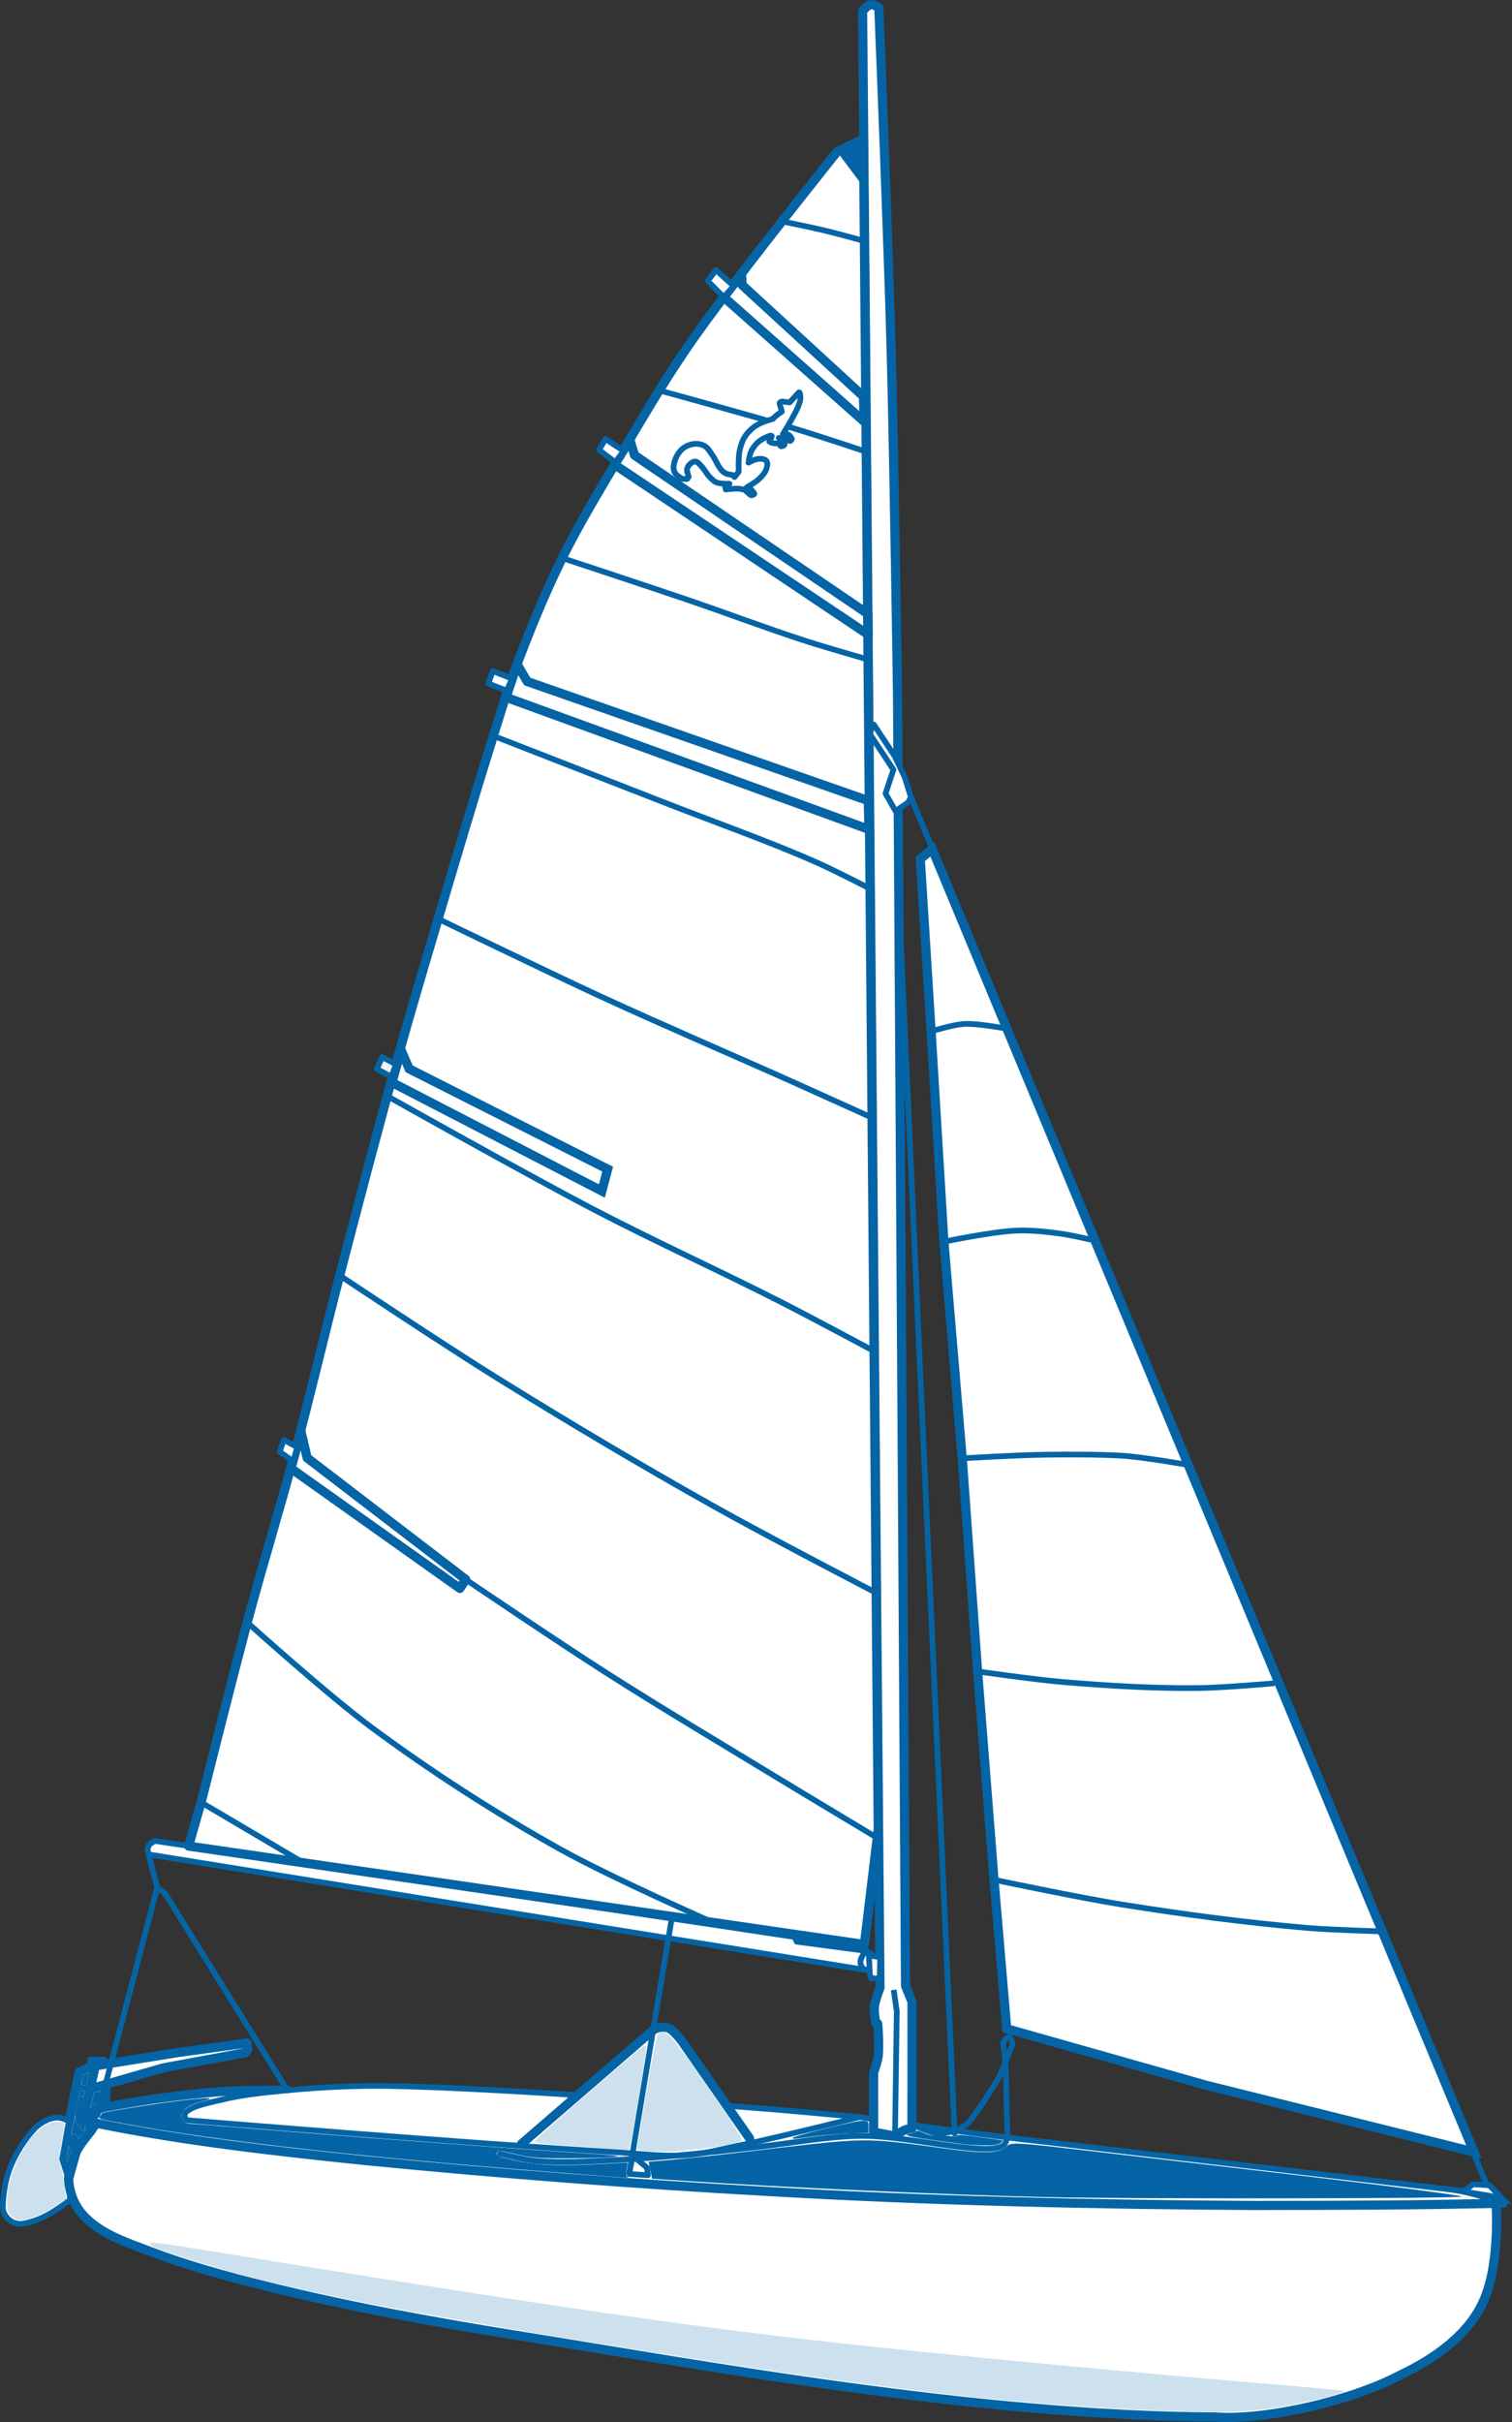<?xml version="1.0" encoding="UTF-8" standalone="no"?>
<!-- Created with Inkscape (http://www.inkscape.org/) -->

<svg
   width="43.774mm"
   height="70.073mm"
   viewBox="0 0 43.774 70.073"
   version="1.1"
   id="svg20052"
   sodipodi:docname="edel-furet-blue-transparent.svg"
   inkscape:version="1.1 (c68e22c387, 2021-05-23)"
   xmlns:inkscape="http://www.inkscape.org/namespaces/inkscape"
   xmlns:sodipodi="http://sodipodi.sourceforge.net/DTD/sodipodi-0.dtd"
   xmlns="http://www.w3.org/2000/svg"
   xmlns:svg="http://www.w3.org/2000/svg">
  <rect x="0" y="0" width="43.774" height="70.073" fill="#333333" stroke="none"/>
  <sodipodi:namedview
     id="namedview20054"
     pagecolor="#ffffff"
     bordercolor="#666666"
     borderopacity="1.0"
     inkscape:pageshadow="2"
     inkscape:pageopacity="0.0"
     inkscape:pagecheckerboard="0"
     inkscape:document-units="mm"
     showgrid="false"
     fit-margin-top="0"
     fit-margin-left="0"
     fit-margin-right="0"
     fit-margin-bottom="0"
     inkscape:zoom="2.1266375"
     inkscape:cx="77.822383"
     inkscape:cy="55.251541"
     inkscape:window-width="1912"
     inkscape:window-height="1008"
     inkscape:window-x="4"
     inkscape:window-y="31"
     inkscape:window-maximized="0"
     inkscape:current-layer="layer1" />
  <defs
     id="defs20049" />
  <g
     inkscape:label="Calque 1"
     inkscape:groupmode="layer"
     id="layer1"
     transform="translate(-173.767,-133.873)">
    <path
       style="display:inline;fill:#ffffff;fill-opacity:1;stroke:none;stroke-width:0.265px;stroke-linecap:butt;stroke-linejoin:miter;stroke-opacity:1"
       d="m 175.797,197.52 1.232,1.166 3.923,1.195 4.349,0.939 5.786,0.982 7.39,1.237 8.957,0.755 2.34,0.036 1.784,-0.276 2.225,-0.649 1.397,-0.812 0.765,-0.581 0.835,-1.047 0.275,-1.231 0.033,-1.487 -0.922,-0.487 -15.92,-1.893 -1.591,-0.245 -3.803,-0.336 -1.707,-2.241 h -0.318 l -2.456,2.075 -5.127,-0.392 -3.157,0.121 -1.852,0.02 -3.412,0.427 -0.504,0.279 0.229,0.226 -0.55,0.739 -0.246,0.881 0.046,0.598 v 0"
       id="path6495" />
    <path
       style="display:inline;fill:none;stroke:#0564a5;stroke-width:0.265px;stroke-linecap:round;stroke-linejoin:round;stroke-opacity:1"
       d="m 176.579,194.878 c 0,0 1.043,-0.187 1.62,-0.271 0.578,-0.085 1.389,-0.175 1.897,-0.215 0.693,-0.055 1.99,-0.042 1.99,-0.042"
       id="path20766"
       sodipodi:nodetypes="czsc" />
    <path
       style="display:inline;fill:#ffffff;fill-opacity:1;stroke:#0564a5;stroke-width:0.165;stroke-linecap:round;stroke-linejoin:round;stroke-miterlimit:4;stroke-dasharray:none;stroke-opacity:1"
       d="m 217.284,197.617 c 0,0 -0.953,-0.332 -1.45,-0.388 -0.44,-0.05 -11.833,-1.389 -11.833,-1.389 -1.528,-0.164 -3.755,-0.472 -5.346,-0.717 0,0 -0.706,0.177 -1.061,0.262 -0.822,0.196 -1.643,0.4 -2.471,0.571 -0.496,0.102 -0.991,0.237 -1.496,0.271 -0.698,0.048 -1.398,-0.05 -2.096,-0.091 -4.116,-0.243 -12.335,-0.92 -12.335,-0.92 -0.073,-0.017 -0.113,-0.166 -0.059,-0.219 0.203,-0.203 0.651,-0.275 0.992,-0.361 0.639,-0.161 1.301,-0.223 1.958,-0.286 0.935,-0.089 1.875,-0.136 2.814,-0.126 3.319,0.035 11.337,0.684 11.337,0.684 l 2.418,0.215"
       id="path19150"
       sodipodi:nodetypes="csscssssssssscc" />
    <path
       style="display:inline;fill:#ffffff;fill-opacity:1;stroke:#0564a5;stroke-width:0.265;stroke-linecap:round;stroke-linejoin:round;stroke-miterlimit:4;stroke-dasharray:none;stroke-opacity:1"
       d="m 195.467,195.739 -1.966,-2.821 c 0,0 -0.234,-0.312 -0.377,-0.367 -0.153,-0.06 -0.361,-0.02 -0.485,0.087 l -3.774,3.263"
       id="path21337"
       sodipodi:nodetypes="ccssc" />
    <path
       style="display:inline;fill:#0564a5;fill-opacity:1;stroke:none;stroke-width:0.049;stroke-linecap:round;stroke-linejoin:round;stroke-miterlimit:4;stroke-dasharray:none"
       d="m 204.052,197.44 c -2.751,-0.06 -7.466,-0.273 -10.592,-0.478 l -0.815,-0.054 -0.05,-0.246 -0.05,-0.246 0.631,-0.052 c 0.347,-0.029 1.21,-0.121 1.917,-0.204 3.982,-0.468 3.515,-0.461 6.215,-0.102 1.002,0.133 1.41,0.109 1.614,-0.096 0.111,-0.111 0.308,-0.101 2.164,0.116 1.123,0.131 4.04,0.472 6.482,0.757 2.442,0.285 4.474,0.55 4.515,0.588 0.065,0.061 -9.407,0.074 -12.032,0.017 z"
       id="path17683" />
    <path
       style="display:inline;fill:#0564a5;fill-opacity:1;stroke:none;stroke-width:0.017;stroke-linecap:round;stroke-linejoin:round;stroke-miterlimit:4;stroke-dasharray:none"
       d="m 191.148,196.825 c -6.664,-0.508 -11.074,-0.995 -13.951,-1.541 -0.625,-0.119 -0.571,-0.099 -0.523,-0.191 0.022,-0.043 0.05,-0.084 0.062,-0.091 0.043,-0.027 1.55,-0.267 2.086,-0.332 0.99,-0.121 1.261,-0.123 0.809,-0.004 -0.399,0.104 -0.603,0.245 -0.603,0.415 0,0.118 0.101,0.234 0.203,0.234 0.037,0 0.363,0.025 0.724,0.054 3.369,0.28 8.923,0.695 10.902,0.815 0.424,0.026 0.782,0.056 0.794,0.067 0.038,0.034 -0.794,0.068 -1.593,0.066 -0.789,-0.002 -0.939,-0.018 -1.554,-0.165 -0.259,-0.062 -0.292,-0.065 -0.33,-0.026 -0.065,0.065 -0.006,0.132 0.152,0.172 0.781,0.199 1.372,0.248 2.434,0.202 0.387,-0.017 0.814,-0.039 0.949,-0.048 0.212,-0.015 0.243,-0.012 0.23,0.024 -0.009,0.023 -0.024,0.11 -0.035,0.194 -0.017,0.132 -0.012,0.157 0.032,0.183 0.065,0.038 0.072,0.038 -0.789,-0.028 z"
       id="path17992" />
    <path
       style="display:inline;fill:#0564a5;fill-opacity:1;stroke:none;stroke-width:0.017;stroke-linecap:round;stroke-linejoin:round;stroke-miterlimit:4;stroke-dasharray:none"
       d="m 196.717,195.722 c 0.014,-0.043 1.816,-0.488 1.982,-0.49 0.202,-0.002 0.216,0.01 0.216,0.19 v 0.158 l -0.53,0.017 c -0.305,0.01 -0.753,0.046 -1.054,0.086 -0.605,0.08 -0.628,0.081 -0.614,0.038 z"
       id="path18031" />
    <path
       style="display:inline;fill:#0564a5;fill-opacity:1;stroke:none;stroke-width:0.017;stroke-linecap:round;stroke-linejoin:round;stroke-miterlimit:4;stroke-dasharray:none"
       d="m 201.614,195.903 c -0.174,-0.021 -0.601,-0.079 -0.948,-0.129 -0.628,-0.09 -0.766,-0.134 -0.548,-0.173 0.058,-0.01 0.126,-0.037 0.151,-0.059 0.041,-0.036 0.067,-0.032 0.234,0.038 0.167,0.07 0.223,0.079 0.504,0.082 0.174,0.002 0.339,0.013 0.366,0.024 0.03,0.013 0.067,0.005 0.096,-0.02 0.042,-0.036 0.118,-0.032 0.681,0.042 0.348,0.045 0.639,0.087 0.646,0.093 0.028,0.025 -0.081,0.098 -0.18,0.121 -0.152,0.035 -0.631,0.027 -1.002,-0.018 z"
       id="path18070" />
    <path
       style="display:inline;fill:none;stroke:#0564a5;stroke-width:0.165;stroke-linecap:round;stroke-linejoin:round;stroke-miterlimit:4;stroke-dasharray:none;stroke-opacity:1"
       d="m 176.777,193.459 h -0.397 v 0.85"
       id="path23425" />
    <path
       style="display:inline;fill:#ffffff;fill-opacity:1;stroke:#0564a5;stroke-width:0.265;stroke-linecap:round;stroke-linejoin:round;stroke-miterlimit:4;stroke-dasharray:none;stroke-opacity:1"
       d="m 176.521,193.661 -0.142,0.648 2.118,-0.608 2.384,-0.442 0.056,-0.073 -0.019,-0.202 -1.985,0.271 -2.559,0.411 -0.317,0.159 -0.468,2.311 c -0.029,0.145 -0.011,0.299 0.021,0.443 0.027,0.12 0.141,0.342 0.141,0.342 l 0.246,-0.881 0.405,-0.519 -0.091,-0.311 -0.071,-0.329 0.138,-0.573 -0.138,0.573 0.138,-0.573 0.456,-0.111 -0.012,0.598 -0.504,0.279 -0.078,-0.193"
       id="path23536"
       sodipodi:nodetypes="ccsscccccccccccccc" />
    <path
       style="display:inline;fill:none;stroke:#0564a5;stroke-width:0.165;stroke-linecap:round;stroke-linejoin:round;stroke-miterlimit:4;stroke-dasharray:none;stroke-opacity:1"
       d="m 175.979,194.25 0.401,0.06"
       id="path24480" />
    <path
       style="display:inline;fill:#ffffff;fill-opacity:1;stroke:#0564a5;stroke-width:0.165;stroke-linecap:round;stroke-linejoin:round;stroke-miterlimit:4;stroke-dasharray:none;stroke-opacity:1"
       d="m 175.76,195.239 c 0,0 -0.207,-0.101 -0.319,-0.101 -0.159,2.7e-4 -0.316,0.064 -0.453,0.145 -0.15,0.089 -0.271,0.224 -0.379,0.361 -0.231,0.294 -0.428,0.622 -0.56,0.971 -0.114,0.302 -0.171,0.628 -0.192,0.95 -0.007,0.106 -0.018,0.219 0.021,0.317 0.041,0.104 0.119,0.199 0.214,0.258 0.09,0.056 0.205,0.082 0.311,0.073 0.543,-0.088 0.958,-0.363 1.394,-0.694 l -0.046,-0.598 -0.183,-0.582 z"
       id="path24572"
       sodipodi:nodetypes="csssssssccccc" />
    <path
       style="display:inline;fill:#0564a5;fill-opacity:1;stroke:#0564a5;stroke-width:0.065;stroke-linecap:round;stroke-linejoin:round;stroke-miterlimit:4;stroke-dasharray:none;stroke-opacity:1"
       d="m 176.079,194.539 0.208,0.079 -0.046,0.265 -0.051,0.623 -0.094,-0.137 -0.109,-0.109 -0.013,-0.211 z"
       id="path25698" />
    <path
       style="display:inline;fill:#0564a5;fill-opacity:1;stroke:#0564a5;stroke-width:0.065;stroke-linecap:round;stroke-linejoin:round;stroke-miterlimit:4;stroke-dasharray:none;stroke-opacity:1"
       d="m 176.049,195.809 c 0,0 -0.045,-0.096 -0.085,-0.126 -0.029,-0.022 -0.07,-0.048 -0.103,-0.033 -0.049,0.022 -0.057,0.095 -0.067,0.148 -0.04,0.169 0.024,0.217 0.094,0.34 z"
       id="path26591"
       sodipodi:nodetypes="cssccc" />
    <path
       style="display:inline;fill:#ffffff;fill-opacity:1;stroke:#0564a5;stroke-width:0.165;stroke-linecap:round;stroke-linejoin:round;stroke-miterlimit:4;stroke-dasharray:none;stroke-opacity:1"
       d="m 198.795,190.863 -20.728,-3.338 -0.031,-0.15 0.047,-0.134 0.16,-0.108 18.528,2.78 0.062,0.137 2.038,0.27 0.052,0.124 0.025,0.404 z"
       id="path5452" />
    <path
       style="display:inline;fill:#ffffff;fill-opacity:1;stroke:#0564a5;stroke-width:0.165;stroke-linecap:round;stroke-linejoin:round;stroke-miterlimit:4;stroke-dasharray:none;stroke-opacity:1"
       d="m 198.948,190.848 c 0,0 -0.133,0.025 -0.18,-0.012 -0.054,-0.042 -0.086,-0.116 -0.091,-0.185 -0.005,-0.072 0.03,-0.145 0.069,-0.206 0.026,-0.041 0.058,-0.095 0.106,-0.101 0.065,-0.008 0.136,0.041 0.171,0.096 0.031,0.049 0.026,0.104 0.013,0.173 -0.013,0.069 -0.088,0.234 -0.088,0.234 z"
       id="path3762"
       sodipodi:nodetypes="cssaassc" />
    <path
       style="display:inline;fill:#ffffff;fill-opacity:1;stroke:#0564a5;stroke-width:0.265px;stroke-linecap:round;stroke-linejoin:round;stroke-opacity:1"
       d="m 199.059,195.557 0.619,0.118 c 0,0 0.181,-0.133 0.283,-0.176 0.066,-0.028 0.208,-0.052 0.208,-0.052 l 0.002,-3.659 -0.188,-0.459 -0.231,-37.301 c 0,0 -0.093,-6.487 -0.177,-9.729 -0.05,-1.936 -0.124,-3.872 -0.194,-5.808 -0.053,-1.467 -0.171,-4.4 -0.171,-4.4 0,0 -0.152,-0.097 -0.234,-0.084 -0.099,0.016 -0.236,0.187 -0.236,0.187 l 0.504,57.188 c 0,0 -0.145,0.365 -0.164,0.559 -0.015,0.154 0.041,0.461 0.041,0.461 l 0.057,0.018 c 0,0 0.053,0.636 0.012,0.951 -0.021,0.162 -0.132,0.472 -0.132,0.472 z"
       id="path2618"
       sodipodi:nodetypes="ccsccccsscsccsccscc" />
    <path
       style="display:inline;fill:none;stroke:#0564a5;stroke-width:0.165;stroke-linecap:butt;stroke-linejoin:miter;stroke-miterlimit:4;stroke-dasharray:none;stroke-opacity:1"
       d="m 199.678,195.675 0.052,-3.61 -0.09,-0.62"
       id="path3204" />
    <path
       style="display:inline;fill:#ffffff;fill-opacity:1;stroke:#0564a5;stroke-width:0.165;stroke-linecap:round;stroke-linejoin:round;stroke-miterlimit:4;stroke-dasharray:none;stroke-opacity:1"
       d="m 199.251,190.502 -0.329,-0.058 0.028,0.546 0.032,0.12 0.252,0.005 z"
       id="path3258" />
    <path
       style="display:inline;fill:#ffffff;fill-opacity:1;stroke:#0564a5;stroke-width:0.165;stroke-linecap:round;stroke-linejoin:round;stroke-miterlimit:4;stroke-dasharray:none;stroke-opacity:1"
       d="m 198.937,155.089 0.696,1.053 -0.229,0.688 0.29,0.51 0.355,-0.244 0.092,-0.156 -0.181,-0.578 -0.286,-0.604 -0.607,-0.919 z"
       id="path5666" />
    <path
       style="display:inline;fill:none;stroke:#0564a5;stroke-width:0.165;stroke-linecap:butt;stroke-linejoin:miter;stroke-miterlimit:4;stroke-dasharray:none;stroke-opacity:1"
       d="m 200.141,156.941 16.802,40.469"
       id="path5800" />
    <path
       style="display:inline;fill:#ffffff;fill-opacity:1;stroke:#0564a5;stroke-width:0.165;stroke-linecap:butt;stroke-linejoin:miter;stroke-miterlimit:4;stroke-dasharray:none;stroke-opacity:1"
       d="m 216.943,197.41 -1.11,-0.182 0.333,0.032 0.25,-0.193 0.469,0.031 0.389,0.4 -0.331,-0.088 v 0"
       id="path5892" />
    <path
       style="display:inline;fill:none;stroke:#0564a5;stroke-width:0.165;stroke-linecap:butt;stroke-linejoin:miter;stroke-miterlimit:4;stroke-dasharray:none;stroke-opacity:1"
       d="m 198.937,155.089 -6.956,41.68"
       id="path5993" />
    <path
       style="display:inline;fill:#ffffff;fill-opacity:1;stroke:#0564a5;stroke-width:0.165;stroke-linecap:round;stroke-linejoin:round;stroke-miterlimit:4;stroke-dasharray:none;stroke-opacity:1"
       d="m 191.981,196.769 0.105,-0.525 0.413,0.346 0.027,0.217 -0.545,-0.038"
       id="path6047"
       sodipodi:nodetypes="ccccc" />
    <path
       style="display:inline;fill:none;stroke:#0564a5;stroke-width:0.165;stroke-linecap:round;stroke-linejoin:round;stroke-miterlimit:4;stroke-dasharray:none;stroke-opacity:1"
       d="m 201.405,195.607 -1.626,-35.983"
       id="path6196" />
    <path
       style="display:inline;fill:none;stroke:#0564a5;stroke-width:0.165;stroke-linecap:round;stroke-linejoin:round;stroke-miterlimit:4;stroke-dasharray:none;stroke-opacity:1"
       d="m 176.587,195.071 1.732,-6.588 0.224,0.168 3.544,5.699"
       id="path6288" />
    <path
       style="display:inline;fill:none;stroke:#0564a5;stroke-width:0.165;stroke-linecap:butt;stroke-linejoin:miter;stroke-miterlimit:4;stroke-dasharray:none;stroke-opacity:1"
       d="M 178.319,188.483 178.067,187.525"
       id="path6380" />
    <path
       style="display:inline;fill:none;stroke:#0564a5;stroke-width:0.165;stroke-linecap:round;stroke-linejoin:round;stroke-miterlimit:4;stroke-dasharray:none;stroke-opacity:1"
       d="m 188.242,196.184 c 0,0 0.668,0.173 1.009,0.205 0.782,0.075 1.573,0.017 2.358,-0.023 1.383,-0.07 2.761,-0.225 4.137,-0.381 0.951,-0.108 1.889,-0.288 2.846,-0.315 1.417,-0.04 3.774,0.633 4.239,0.261 0.068,-0.054 0.1,-0.24 0.1,-0.24 l -0.05,-2.13 -0.075,-0.586 c 0,0 0.097,-0.177 0.175,-0.162 0.075,0.014 0.1,0.207 0.1,0.207 l -0.387,0.946 c 0,0 -0.585,0.974 -0.877,1.3 -0.202,0.225 -0.543,0.318 -0.845,0.328 -0.253,0.009 -0.726,-0.226 -0.726,-0.226"
       id="path6472"
       sodipodi:nodetypes="cssssscccsccssc" />
    <path
       style="display:inline;fill:#ffffff;fill-opacity:1;stroke:#0564a5;stroke-width:0.265px;stroke-linecap:butt;stroke-linejoin:miter;stroke-opacity:1"
       d="m 216.439,196.134 -7.763,-1.933 -5.763,-1.632 -0.37,-4.33 -0.477,-6.057 -0.438,-6.067 -0.535,-6.327 -0.369,-6.062 -0.314,-5 0.346,-0.286 z"
       id="path7591" />
    <path
       style="display:inline;fill:none;stroke:#0564a5;stroke-width:0.165;stroke-linecap:round;stroke-linejoin:round;stroke-miterlimit:4;stroke-dasharray:none;stroke-opacity:1"
       d="m 202.569,188.263 c 0,0 2.448,0.516 3.682,0.713 1.781,0.284 3.571,0.522 5.368,0.676 0.702,0.06 2.111,0.098 2.111,0.098"
       id="path7626"
       sodipodi:nodetypes="cssc" />
    <path
       style="display:inline;fill:none;stroke:#0564a5;stroke-width:0.165;stroke-linecap:round;stroke-linejoin:round;stroke-miterlimit:4;stroke-dasharray:none;stroke-opacity:1"
       d="m 202.117,182.237 c 0,0 1.61,0.232 2.42,0.3 1.291,0.109 2.588,0.186 3.884,0.176 0.733,-0.006 2.194,-0.135 2.194,-0.135"
       id="path7908"
       sodipodi:nodetypes="cssc" />
    <path
       style="display:inline;fill:none;stroke:#0564a5;stroke-width:0.165;stroke-linecap:round;stroke-linejoin:round;stroke-miterlimit:4;stroke-dasharray:none;stroke-opacity:1"
       d="m 201.652,176.065 c 0,0 1.465,-0.091 2.348,-0.104 0.658,-0.01 1.62,-0.012 2.277,0.031 0.626,0.041 1.864,0.261 1.864,0.261"
       id="path8038"
       sodipodi:nodetypes="cssc" />
    <path
       style="display:inline;fill:none;stroke:#0564a5;stroke-width:0.165;stroke-linecap:round;stroke-linejoin:round;stroke-miterlimit:4;stroke-dasharray:none;stroke-opacity:1"
       d="m 201.133,169.791 c 0,0 1.36,-0.284 2.052,-0.314 0.416,-0.018 0.874,0.033 1.246,0.082 0.372,0.049 0.984,0.196 0.984,0.196"
       id="path8396"
       sodipodi:nodetypes="cszc" />
    <path
       style="display:inline;fill:none;stroke:#0564a5;stroke-width:0.165;stroke-linecap:round;stroke-linejoin:round;stroke-miterlimit:4;stroke-dasharray:none;stroke-opacity:1"
       d="m 200.782,163.696 c 0,0 0.593,-0.181 0.9,-0.198 0.392,-0.021 1.17,0.128 1.17,0.128"
       id="path8678"
       sodipodi:nodetypes="csc" />
    <path
       style="display:inline;fill:#ffffff;fill-opacity:1;stroke:#0564a5;stroke-width:0.265px;stroke-linecap:round;stroke-linejoin:round;stroke-opacity:1"
       d="m 198.791,190.131 -19.563,-2.847 0.395,-1.394 c 0,0 0.863,-3.447 1.324,-5.163 0.435,-1.617 0.927,-3.219 1.36,-4.837 0.455,-1.703 0.855,-3.42 1.298,-5.126 0.542,-2.085 1.086,-4.169 1.665,-6.244 0.384,-1.377 0.791,-2.747 1.198,-4.118 0.526,-1.776 1.053,-3.551 1.607,-5.318 0.181,-0.577 0.35,-1.159 0.561,-1.725 0.419,-1.126 0.869,-2.244 1.4,-3.322 0.547,-1.111 1.202,-2.165 1.832,-3.23 0.529,-0.894 1.059,-1.79 1.638,-2.653 0.498,-0.743 1.04,-1.456 1.579,-2.17 0.949,-1.257 2.915,-3.72 2.915,-3.72 l 0.766,-0.373 0.427,48.915 z"
       id="path8867"
       sodipodi:nodetypes="cccsssssssassscccc" />
    <path
       style="display:inline;fill:none;stroke:#0564a5;stroke-width:0.165;stroke-linecap:round;stroke-linejoin:round;stroke-miterlimit:4;stroke-dasharray:none;stroke-opacity:1"
       d="m 179.6,186.026 2.902,1.712"
       id="path8902" />
    <path
       style="display:inline;fill:none;stroke:#0564a5;stroke-width:0.165;stroke-linecap:round;stroke-linejoin:round;stroke-miterlimit:4;stroke-dasharray:none;stroke-opacity:1"
       d="m 180.948,180.834 c 0,0 2.324,2.092 3.579,3.02 1.737,1.285 3.561,2.46 5.447,3.514 1.455,0.814 4.511,2.16 4.511,2.16"
       id="path9602"
       sodipodi:nodetypes="cssc" />
    <path
       style="display:inline;fill:none;stroke:#0564a5;stroke-width:0.265px;stroke-linecap:round;stroke-linejoin:round;stroke-opacity:1"
       d="m 182.482,175.296 0.178,0.757 4.592,3.519 -0.171,0.257 -4.889,-3.471 z"
       id="path9751"
       sodipodi:nodetypes="cccccc" />
    <path
       style="display:inline;fill:none;stroke:#0564a5;stroke-width:0.165;stroke-linecap:round;stroke-linejoin:round;stroke-miterlimit:4;stroke-dasharray:none;stroke-opacity:1"
       d="m 183.605,170.777 c 0,0 3.016,2.009 4.596,2.99 2.041,1.268 4.108,2.493 6.203,3.67 1.557,0.875 4.727,2.519 4.727,2.519"
       id="path9753"
       sodipodi:nodetypes="cssc" />
    <path
       style="display:inline;fill:none;stroke:#0564a5;stroke-width:0.165;stroke-linecap:round;stroke-linejoin:round;stroke-miterlimit:4;stroke-dasharray:none;stroke-opacity:1"
       d="m 185.008,165.602 c 0,0 3.986,2.242 6.013,3.298 1.764,0.918 3.579,1.737 5.35,2.64 0.919,0.469 2.738,1.443 2.738,1.443"
       id="path10111"
       sodipodi:nodetypes="cssc" />
    <path
       style="display:inline;fill:none;stroke:#0564a5;stroke-width:0.265px;stroke-linecap:butt;stroke-linejoin:miter;stroke-opacity:1"
       d="m 185.378,164.255 0.235,0.542 5.747,2.902 -0.168,0.633 -6.076,-3.141 z"
       id="path10312"
       sodipodi:nodetypes="cccccc" />
    <path
       style="display:inline;fill:none;stroke:#0564a5;stroke-width:0.165;stroke-linecap:round;stroke-linejoin:round;stroke-miterlimit:4;stroke-dasharray:none;stroke-opacity:1"
       d="m 187.252,179.572 c 0,0 2.665,1.804 4.022,2.67 1.636,1.044 3.305,2.036 4.964,3.044 0.995,0.604 2.993,1.801 2.993,1.801"
       id="path10822"
       sodipodi:nodetypes="cssc" />
    <path
       style="display:inline;fill:none;stroke:#0564a5;stroke-width:0.165;stroke-linecap:round;stroke-linejoin:round;stroke-miterlimit:4;stroke-dasharray:none;stroke-opacity:1"
       d="m 186.472,160.466 c 0,0 3.13,1.519 4.71,2.247 1.887,0.87 3.799,1.683 5.694,2.533 0.706,0.316 2.115,0.955 2.115,0.955"
       id="path10990"
       sodipodi:nodetypes="cssc" />
    <path
       style="display:inline;fill:none;stroke:#0564a5;stroke-width:0.165;stroke-linecap:round;stroke-linejoin:round;stroke-miterlimit:4;stroke-dasharray:none;stroke-opacity:1"
       d="m 188.169,155.209 c 0,0 3.184,1.239 4.905,1.911 1.363,0.532 3.005,1.114 4.342,1.708 0.561,0.249 1.559,0.767 1.559,0.767"
       id="path11234"
       sodipodi:nodetypes="cssc" />
    <path
       style="display:inline;fill:none;stroke:#0564a5;stroke-width:0.265px;stroke-linecap:round;stroke-linejoin:round;stroke-opacity:1"
       d="m 188.739,153.092 0.291,0.498 9.874,3.448 0.02,0.832 -10.505,-3.822 z"
       id="path11501"
       sodipodi:nodetypes="cccccc" />
    <path
       style="display:inline;fill:none;stroke:#0564a5;stroke-width:0.165;stroke-linecap:round;stroke-linejoin:round;stroke-miterlimit:4;stroke-dasharray:none;stroke-opacity:1"
       d="m 190.103,150.038 c 0,0 2.376,0.783 3.56,1.186 1.155,0.393 2.296,0.827 3.457,1.202 0.58,0.187 1.751,0.521 1.751,0.521"
       id="path11815"
       sodipodi:nodetypes="cssc" />
    <path
       style="display:inline;fill:none;stroke:#0564a5;stroke-width:0.265px;stroke-linecap:round;stroke-linejoin:round;stroke-opacity:1"
       d="m 192.003,146.596 0.133,0.447 6.757,4.592 0.012,0.601 -7.347,-4.922 z"
       id="path11983"
       sodipodi:nodetypes="cccccc" />
    <path
       style="display:inline;fill:none;stroke:#0564a5;stroke-width:0.165;stroke-linecap:round;stroke-linejoin:round;stroke-miterlimit:4;stroke-dasharray:none;stroke-opacity:1"
       d="m 192.865,145.172 c 0,0 2.677,0.729 4.004,1.131 0.649,0.197 1.935,0.626 1.935,0.626"
       id="path12227"
       sodipodi:nodetypes="csc" />
    <path
       style="display:inline;fill:none;stroke:#0564a5;stroke-width:0.265px;stroke-linecap:round;stroke-linejoin:round;stroke-opacity:1"
       d="m 195.235,141.814 0.019,0.308 3.512,3.223 0.017,0.722 -4.063,-3.599 z"
       id="path12508" />
    <path
       style="display:inline;fill:none;stroke:#0564a5;stroke-width:0.165;stroke-linecap:round;stroke-linejoin:round;stroke-miterlimit:4;stroke-dasharray:none;stroke-opacity:1"
       d="m 196.443,140.285 c 0,0 0.818,0.166 1.223,0.263 0.352,0.085 1.05,0.278 1.05,0.278"
       id="path12609"
       sodipodi:nodetypes="csc" />
    <path
       style="display:inline;fill:#0564a5;fill-opacity:1;stroke:#0564a5;stroke-width:0;stroke-linecap:round;stroke-linejoin:round;stroke-miterlimit:4;stroke-dasharray:none;stroke-opacity:1"
       d="m 197.999,138.263 0.799,1.062 -0.033,-1.434 z"
       id="path12739" />
    <path
       style="display:inline;fill:#ffffff;fill-opacity:1;stroke:#0564a5;stroke-width:0.165;stroke-linecap:round;stroke-linejoin:round;stroke-miterlimit:4;stroke-dasharray:none;stroke-opacity:1"
       d="m 182.371,175.745 -0.387,-0.217 -0.121,0.347 0.393,0.278 z"
       id="path13116" />
    <path
       style="display:inline;fill:#f3f3f3;fill-opacity:1;stroke:#0564a5;stroke-width:0.165;stroke-linecap:round;stroke-linejoin:round;stroke-miterlimit:4;stroke-dasharray:none;stroke-opacity:1"
       d="m 185.234,164.666 -0.404,-0.209 -0.152,0.342 0.418,0.228 z"
       id="path13217" />
    <path
       style="display:inline;fill:#ffffff;fill-opacity:1;stroke:#0564a5;stroke-width:0.165;stroke-linecap:round;stroke-linejoin:round;stroke-miterlimit:4;stroke-dasharray:none;stroke-opacity:1"
       d="m 188.59,153.506 -0.556,-0.217 -0.129,0.359 0.535,0.208 z"
       id="path13351" />
    <path
       style="display:inline;fill:#ffffff;fill-opacity:1;stroke:#0564a5;stroke-width:0.165;stroke-linecap:round;stroke-linejoin:round;stroke-miterlimit:4;stroke-dasharray:none;stroke-opacity:1"
       d="m 191.822,146.921 -0.525,-0.346 -0.188,0.316 0.472,0.356 z"
       id="path13650" />
    <path
       style="display:inline;fill:#ffffff;fill-opacity:1;stroke:#0564a5;stroke-width:0.165;stroke-linecap:round;stroke-linejoin:round;stroke-miterlimit:4;stroke-dasharray:none;stroke-opacity:1"
       d="m 195.007,142.146 -0.514,-0.46 -0.235,0.317 0.462,0.466 z"
       id="path13751" />
    <path
       style="display:inline;fill:#ffffff;fill-opacity:1;stroke:#0564a5;stroke-width:0.165;stroke-linecap:round;stroke-linejoin:round;stroke-miterlimit:4;stroke-dasharray:none;stroke-opacity:1"
       d="m 193.658,147.732 0.048,-0.068 c 0,0 -0.062,-0.152 -0.046,-0.228 0.016,-0.07 0.069,-0.133 0.128,-0.174 0.035,-0.024 0.082,-0.041 0.124,-0.033 0.055,0.011 0.094,0.063 0.134,0.102 0.108,0.106 0.174,0.25 0.281,0.356 0.055,0.055 0.112,0.115 0.185,0.144 0.116,0.047 0.374,0.038 0.374,0.038 l -0.125,0.082 0.018,0.085 c 0,0 0.249,-0.033 0.373,-0.025 0.059,0.004 0.174,0.034 0.174,0.034 l 0.167,0.148 c 0.03,0.026 0.134,-0.018 0.109,-0.049 l -0.098,-0.121 -0.119,-0.05 c 0,0 0.246,-0.138 0.348,-0.234 0.086,-0.081 0.175,-0.171 0.215,-0.282 0.028,-0.077 0.057,-0.179 0.009,-0.245 -0.045,-0.062 -0.144,-0.067 -0.22,-0.064 -0.106,0.003 -0.3,0.109 -0.3,0.109 0,0 0.027,-0.222 0.076,-0.321 0.062,-0.125 0.162,-0.252 0.267,-0.322 0.105,-0.07 0.374,-0.202 0.325,-0.1 l -0.065,0.133 c 0,0 0.055,0.035 0.086,0.043 0.056,0.015 0.175,0.011 0.175,0.011 l 0.067,0.076 c 0.028,0.032 0.144,-0.037 0.111,-0.063 l -0.165,-0.172 0.201,0.027 0.112,0.061 c 0.028,0.015 0.081,-0.052 0.059,-0.075 0,0 -0.054,-0.085 -0.096,-0.106 -0.047,-0.024 -0.158,-0.016 -0.158,-0.016 0,0 0.149,-0.237 0.215,-0.359 0.097,-0.179 0.206,-0.354 0.267,-0.548 0.017,-0.053 0.031,-0.11 0.026,-0.166 -0.004,-0.046 -0.015,-0.166 -0.047,-0.132 l -0.265,0.288 -0.205,-0.026 c -0.035,-0.004 -0.097,0.028 -0.087,0.062 l 0.068,0.227 c 0,0 -0.137,0.092 -0.198,0.147 -0.023,0.02 -0.062,0.067 -0.062,0.067 0,0 -0.234,0.064 -0.343,0.115 -0.088,0.042 -0.174,0.091 -0.249,0.154 -0.09,0.076 -0.174,0.164 -0.233,0.265 -0.073,0.124 -0.116,0.266 -0.143,0.407 -0.037,0.193 -0.022,0.588 -0.022,0.588 l -0.121,0.153 -0.061,-0.059 c 0,0 -0.135,-0.019 -0.195,-0.048 -0.046,-0.022 -0.087,-0.054 -0.121,-0.092 -0.11,-0.122 -0.16,-0.286 -0.255,-0.42 -0.069,-0.097 -0.126,-0.212 -0.227,-0.274 -0.086,-0.053 -0.195,-0.076 -0.295,-0.067 -0.133,0.012 -0.271,0.066 -0.369,0.156 -0.125,0.115 -0.205,0.283 -0.236,0.45 -0.013,0.074 -0.008,0.159 0.028,0.225 0.044,0.082 0.213,0.18 0.213,0.18 z"
       id="path11155"
       sodipodi:nodetypes="ccsssssscccscssccsssscszscscssccssscsssscsscscsssscccsssssssscc" />
    <path
       style="display:inline;fill:none;stroke:#0564a5;stroke-width:0.265px;stroke-linecap:round;stroke-linejoin:round;stroke-opacity:1"
       d="m 217.088,197.747 c 0,0 0.013,0.456 0.004,0.684 -0.028,0.681 -0.106,1.378 -0.354,1.964 -0.445,1.058 -1.499,1.748 -2.42,2.187 -1.457,0.772 -3.941,1.322 -5.356,1.219 -6.959,-0.035 -14.713,-1.479 -20.31,-2.373 -2.421,-0.39 -4.837,-0.831 -7.217,-1.421 -1.13,-0.28 -2.256,-0.59 -3.344,-1.004 -0.536,-0.204 -1.095,-0.388 -1.559,-0.725 -0.509,-0.369 -0.733,-0.782 -0.78,-1.356 0.036,-0.593 0.313,-0.997 0.651,-1.401 0.052,-0.071 0.145,-0.22 0.145,-0.22"
       id="path14290"
       sodipodi:nodetypes="ccccccsscccc" />
    <path
       style="display:inline;fill:none;stroke:#0564a5;stroke-width:0.265;stroke-linecap:round;stroke-linejoin:round;stroke-miterlimit:4;stroke-dasharray:none;stroke-opacity:1"
       d="m 176.579,194.878 c 0,0 -0.171,0.121 -0.175,0.212 -0.004,0.085 0.144,0.211 0.144,0.211 2.582,0.529 5.447,0.84 7.771,1.079 3.976,0.393 7.896,0.685 11.604,0.892 4.806,0.281 9.679,0.386 14.143,0.41 2.657,-0.003 4.732,-0.008 7.218,-0.066"
       id="path16296"
       sodipodi:nodetypes="csccccc" />
    <path
       style="display:inline;fill:#0564a5;fill-opacity:0.2;stroke:none;stroke-width:0.034;stroke-linecap:round;stroke-linejoin:round;stroke-miterlimit:4;stroke-dasharray:none"
       d="m 208.541,203.651 c -4.167,-0.091 -8.195,-0.509 -14.515,-1.508 -9.149,-1.446 -12.192,-2.052 -15.092,-3.006 -0.718,-0.236 -0.885,-0.314 -0.816,-0.383 0.018,-0.018 0.735,0.082 1.594,0.222 9.372,1.532 13.782,2.179 18.197,2.67 3.077,0.342 8.756,0.881 13.079,1.241 0.922,0.077 1.687,0.15 1.699,0.163 0.066,0.066 -1.538,0.438 -2.246,0.521 -0.645,0.076 -1.126,0.096 -1.9,0.079 z"
       id="path8615" />
    <path
       style="display:inline;fill:#0564a5;fill-opacity:0.2;stroke:none;stroke-width:0.034;stroke-linecap:round;stroke-linejoin:round;stroke-miterlimit:4;stroke-dasharray:none"
       d="m 174.124,198.013 c -0.132,-0.104 -0.15,-0.156 -0.15,-0.433 0,-0.578 0.231,-1.217 0.647,-1.786 0.252,-0.346 0.534,-0.535 0.798,-0.535 0.244,0 0.244,0.002 0.125,0.625 -0.072,0.376 -0.072,0.469 -0.005,0.716 0.043,0.156 0.092,0.421 0.109,0.588 l 0.031,0.303 -0.261,0.177 c -0.312,0.211 -0.684,0.379 -0.951,0.428 -0.151,0.028 -0.227,0.01 -0.344,-0.082 z"
       id="path8876" />
    <path
       style="display:inline;fill:#0564a5;fill-opacity:1;stroke:none;stroke-width:0.002;stroke-linecap:round;stroke-linejoin:round;stroke-miterlimit:4;stroke-dasharray:none"
       d="m 175.711,196.368 c -0.003,-0.04 -0.002,-0.13 0.002,-0.163 0.006,-0.044 0.044,-0.227 0.047,-0.227 10e-4,2.2e-4 0.006,0.009 0.01,0.019 0.009,0.022 0.019,0.041 0.045,0.082 l 0.019,0.031 -0.018,0.039 c -0.031,0.066 -0.058,0.129 -0.084,0.202 -0.008,0.021 -0.015,0.039 -0.016,0.04 -0.002,5.3e-4 -0.003,-0.009 -0.005,-0.023 z"
       id="path9128" />
    <path
       style="display:inline;fill:#0564a5;fill-opacity:1;stroke:none;stroke-width:0.002;stroke-linecap:round;stroke-linejoin:round;stroke-miterlimit:4;stroke-dasharray:none"
       d="m 176.046,195.731 c -0.029,-0.049 -0.061,-0.081 -0.105,-0.103 -0.038,-0.019 -0.077,-0.021 -0.103,-0.004 -0.003,0.002 -0.006,0.003 -0.007,0.003 -0.001,-10e-4 0.106,-0.532 0.108,-0.534 0.004,-0.004 0.006,0.011 0.009,0.078 0.002,0.041 0.005,0.081 0.006,0.09 l 0.002,0.016 0.057,0.057 0.057,0.057 0.048,0.07 c 0.026,0.038 0.05,0.071 0.053,0.073 0.01,0.007 0.02,0.007 0.032,0.002 0.017,-0.007 0.019,-0.013 0.023,-0.068 0.002,-0.029 0.005,-0.047 0.006,-0.046 0.001,5.3e-4 0.007,0.016 0.013,0.035 l 0.01,0.035 -0.029,0.036 c -0.041,0.051 -0.1,0.126 -0.136,0.176 -0.017,0.023 -0.032,0.043 -0.033,0.043 -0.001,2.7e-4 -0.006,-0.006 -0.011,-0.015 z"
       id="path9167" />
    <path
       style="display:inline;fill:#0564a5;fill-opacity:1;stroke:none;stroke-width:0.002;stroke-linecap:round;stroke-linejoin:round;stroke-miterlimit:4;stroke-dasharray:none"
       d="m 176.384,194.86 c 0.005,-0.025 0.106,-0.439 0.107,-0.44 0.001,-0.001 0.207,-0.051 0.207,-0.051 5.3e-4,5.3e-4 -0.006,0.322 -0.007,0.337 l -5.3e-4,0.011 -0.032,0.018 -0.032,0.018 -0.012,-0.004 c -0.018,-0.006 -0.057,-0.005 -0.076,0.002 -0.009,0.003 -0.02,0.008 -0.024,0.011 -0.022,0.013 -0.074,0.055 -0.109,0.088 -0.011,0.01 -0.02,0.018 -0.021,0.018 -7.9e-4,0 -7.9e-4,-0.004 2e-5,-0.008 z"
       id="path9206" />
    <path
       style="display:inline;fill:#0564a5;fill-opacity:1;stroke:none;stroke-width:0.002;stroke-linecap:round;stroke-linejoin:round;stroke-miterlimit:4;stroke-dasharray:none"
       d="m 176.132,194.523 c -0.026,-0.01 -0.05,-0.018 -0.054,-0.018 -0.004,0 -0.01,0.002 -0.015,0.005 -0.004,0.003 -0.009,0.005 -0.009,0.004 -7.9e-4,-7.9e-4 0.032,-0.163 0.033,-0.164 10e-4,-10e-4 0.136,0.019 0.137,0.021 8e-4,8e-4 -0.008,0.039 -0.019,0.085 -0.015,0.061 -0.021,0.084 -0.024,0.084 -0.002,2.7e-4 -0.025,-0.008 -0.051,-0.018 z"
       id="path9245" />
    <path
       style="display:inline;fill:#0564a5;fill-opacity:1;stroke:none;stroke-width:0.002;stroke-linecap:round;stroke-linejoin:round;stroke-miterlimit:4;stroke-dasharray:none"
       d="m 176.192,194.198 c -0.037,-0.006 -0.068,-0.011 -0.069,-0.012 -0.001,-0.001 0.047,-0.249 0.052,-0.265 8e-4,-0.003 0.031,-0.019 0.086,-0.047 0.047,-0.024 0.086,-0.042 0.086,-0.042 2.7e-4,5.3e-4 -0.017,0.08 -0.038,0.176 -0.021,0.096 -0.04,0.181 -0.041,0.188 -0.002,0.007 -0.004,0.013 -0.006,0.013 -0.002,-1.4e-4 -0.033,-0.005 -0.07,-0.011 z"
       id="path9284" />
    <path
       style="fill:#0564a5;fill-opacity:0.2;stroke:none;stroke-width:0.034;stroke-linecap:round;stroke-linejoin:round;stroke-miterlimit:4;stroke-dasharray:none"
       d="m 192.415,196.104 c -0.114,-0.014 -0.206,-0.043 -0.206,-0.063 5.3e-4,-0.021 0.123,-0.767 0.273,-1.658 0.168,-1.003 0.299,-1.637 0.343,-1.666 0.234,-0.149 0.335,-0.038 1.529,1.681 0.698,1.005 0.933,1.382 0.88,1.414 -0.277,0.171 -2.192,0.37 -2.82,0.292 z"
       id="path16405" />
    <path
       style="fill:#0564a5;fill-opacity:0.2;stroke:none;stroke-width:0.034;stroke-linecap:round;stroke-linejoin:round;stroke-miterlimit:4;stroke-dasharray:none"
       d="m 190.568,195.98 c -0.8,-0.052 -1.336,-0.11 -1.335,-0.143 0.002,-0.064 3.132,-2.782 3.203,-2.782 0.067,0 0.067,-5.3e-4 -0.147,1.285 -0.242,1.457 -0.3,1.747 -0.347,1.736 -0.021,-0.005 -0.639,-0.048 -1.374,-0.096 z"
       id="path16740" />
  </g>
</svg>
